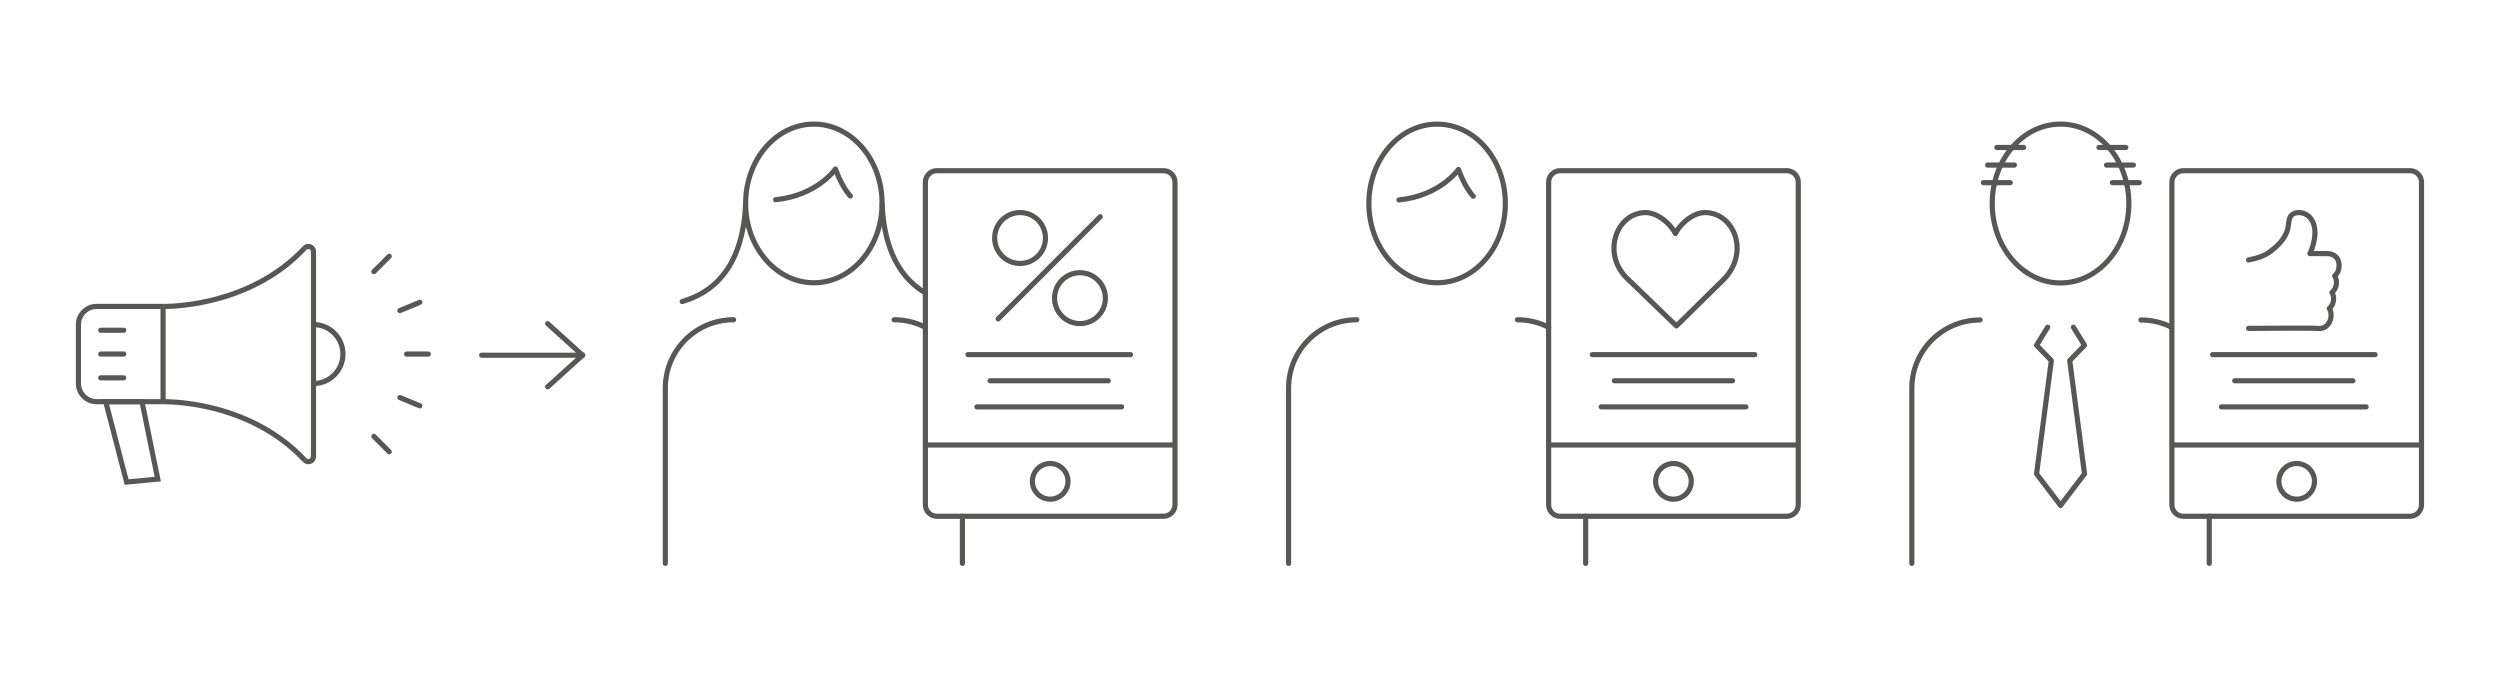 <?xml version="1.0" encoding="utf-8"?>
<!-- Generator: Adobe Illustrator 16.0.0, SVG Export Plug-In . SVG Version: 6.00 Build 0)  -->
<!DOCTYPE svg PUBLIC "-//W3C//DTD SVG 1.1//EN" "http://www.w3.org/Graphics/SVG/1.1/DTD/svg11.dtd">
<svg version="1.1" id="Layer_2" xmlns="http://www.w3.org/2000/svg" xmlns:xlink="http://www.w3.org/1999/xlink" x="0px" y="0px"
	 width="1000px" height="275px" viewBox="0 0 1000 275" enable-background="new 0 0 1000 275" xml:space="preserve">
<g>
	
		<path fill="none" stroke="#575756" stroke-width="2.066" stroke-linecap="round" stroke-linejoin="round" stroke-miterlimit="10" d="
		M899.422,131.338c12.749-0.089,26.722-0.132,28.215,0.041l0.207,0.025l0.222-0.01c1.662-0.083,3.788-1.293,4.309-4.433
		c0.231-1.393-0.062-2.601-0.655-3.571c0.805-0.697,1.431-1.686,1.653-3.026c0.223-1.331-0.051-2.467-0.584-3.386
		c0.827-0.689,1.493-1.692,1.725-3.091c0.236-1.417-0.071-2.595-0.639-3.525c0.818-0.72,1.45-1.732,1.668-3.053
		c0.58-3.489-1.405-5.425-3.631-5.796c-0.214-0.036-0.436-0.057-0.68-0.063l-0.037-0.002h-0.035l-7.217-0.042
		c0.721-1.363,1.39-3.21,1.804-5.703c1.087-6.537-1.859-10.033-5.258-10.6c-0.865-0.144-1.722-0.086-2.548,0.174
		c-2.103,0.635-2.326,2.638-2.493,4.1c-0.311,2.604-0.782,6.527-8.032,11.718c-1.421,1.016-3.854,2.103-7.993,2.902"/>
	
		<line fill="none" stroke="#575756" stroke-width="2.066" stroke-linecap="round" stroke-linejoin="round" stroke-miterlimit="10" x1="192.669" y1="142.093" x2="233.038" y2="142.093"/>
	
		<line fill="none" stroke="#575756" stroke-width="2.066" stroke-linecap="round" stroke-linejoin="round" stroke-miterlimit="10" x1="219.061" y1="129.458" x2="233.038" y2="142.093"/>
	
		<line fill="none" stroke="#575756" stroke-width="2.066" stroke-linecap="round" stroke-linejoin="round" stroke-miterlimit="10" x1="219.061" y1="154.728" x2="233.038" y2="142.093"/>
	
		<polyline fill="none" stroke="#575756" stroke-width="2.066" stroke-linecap="round" stroke-linejoin="round" stroke-miterlimit="10" points="
		829.365,130.886 833.809,138.113 827.89,144.225 833.809,189.556 824.214,202.15 	"/>
	
		<polyline fill="none" stroke="#575756" stroke-width="2.066" stroke-linecap="round" stroke-linejoin="round" stroke-miterlimit="10" points="
		819.062,130.886 814.62,138.113 820.539,144.225 814.62,189.556 824.214,202.15 	"/>
	
		<path fill="none" stroke="#575756" stroke-width="2.066" stroke-linecap="round" stroke-linejoin="round" stroke-miterlimit="10" d="
		M792.054,127.989c-15.092,0-27.324,12.249-27.324,27.353v70.012"/>
	
		<ellipse fill="none" stroke="#575756" stroke-width="2.066" stroke-linecap="round" stroke-linejoin="round" stroke-miterlimit="10" cx="824.214" cy="81.411" rx="27.326" ry="31.767"/>
	
		<line fill="none" stroke="#575756" stroke-width="2.066" stroke-linecap="round" stroke-linejoin="round" stroke-miterlimit="10" x1="842.616" y1="66.023" x2="853.358" y2="66.023"/>
	
		<line fill="none" stroke="#575756" stroke-width="2.066" stroke-linecap="round" stroke-linejoin="round" stroke-miterlimit="10" x1="839.588" y1="58.982" x2="850.331" y2="58.982"/>
	
		<line fill="none" stroke="#575756" stroke-width="2.066" stroke-linecap="round" stroke-linejoin="round" stroke-miterlimit="10" x1="844.96" y1="73.064" x2="855.702" y2="73.064"/>
	
		<line fill="none" stroke="#575756" stroke-width="2.066" stroke-linecap="round" stroke-linejoin="round" stroke-miterlimit="10" x1="793.356" y1="73.064" x2="804.101" y2="73.064"/>
	
		<line fill="none" stroke="#575756" stroke-width="2.066" stroke-linecap="round" stroke-linejoin="round" stroke-miterlimit="10" x1="795.033" y1="66.023" x2="805.774" y2="66.023"/>
	
		<line fill="none" stroke="#575756" stroke-width="2.066" stroke-linecap="round" stroke-linejoin="round" stroke-miterlimit="10" x1="798.729" y1="58.982" x2="809.472" y2="58.982"/>
	
		<path fill="none" stroke="#575756" stroke-width="2.066" stroke-linecap="round" stroke-linejoin="round" stroke-miterlimit="22.926" d="
		M658.287,85.025c4.511,0,9.713,4.142,11.896,8.383c2.098-4.241,7.243-8.383,11.754-8.383c11.867,0,18.152,16.291,7.335,26.933
		l-18.709,18.416l-19.104-18.416C640.301,101.899,646.421,85.025,658.287,85.025z"/>
	<path fill="none" stroke="#575756" stroke-width="2.066" stroke-miterlimit="10" d="M470.001,201.913
		c0,2.527-2.065,4.594-4.59,4.594H374.74c-2.524,0-4.59-2.066-4.59-4.594V72.868c0-2.527,2.066-4.595,4.59-4.595h90.671
		c2.524,0,4.59,2.067,4.59,4.595V201.913z"/>
	
		<ellipse fill="none" stroke="#575756" stroke-width="2.066" stroke-miterlimit="10" cx="420.077" cy="192.537" rx="7.124" ry="7.132"/>
	
		<line fill="none" stroke="#575756" stroke-width="2.066" stroke-miterlimit="10" x1="370.15" y1="178.005" x2="470.002" y2="178.005"/>
	<path fill="none" stroke="#575756" stroke-width="2.066" stroke-miterlimit="10" d="M65.223,160.68h-26.57
		c-4.003,0-7.278-3.278-7.278-7.287v-23.544c0-4.008,3.274-7.286,7.278-7.286h26.58"/>
	<path fill="none" stroke="#575756" stroke-width="2.066" stroke-miterlimit="10" d="M125.397,129.831
		c6.506,0,11.781,5.282,11.781,11.793c0,6.513-5.274,11.791-11.781,11.791"/>
	
		<line fill="none" stroke="#575756" stroke-width="2.066" stroke-linecap="round" stroke-linejoin="round" stroke-miterlimit="10" x1="40.288" y1="132.092" x2="49.497" y2="132.092"/>
	
		<line fill="none" stroke="#575756" stroke-width="2.066" stroke-linecap="round" stroke-linejoin="round" stroke-miterlimit="10" x1="40.288" y1="141.615" x2="49.497" y2="141.615"/>
	
		<line fill="none" stroke="#575756" stroke-width="2.066" stroke-linecap="round" stroke-linejoin="round" stroke-miterlimit="10" x1="40.288" y1="151.138" x2="49.497" y2="151.138"/>
	
		<line fill="none" stroke="#575756" stroke-width="2.066" stroke-linecap="round" stroke-linejoin="round" stroke-miterlimit="10" x1="167.948" y1="120.913" x2="159.943" y2="124.232"/>
	
		<line fill="none" stroke="#575756" stroke-width="2.066" stroke-linecap="round" stroke-linejoin="round" stroke-miterlimit="10" x1="155.69" y1="180.697" x2="149.564" y2="174.563"/>
	
		<line fill="none" stroke="#575756" stroke-width="2.066" stroke-linecap="round" stroke-linejoin="round" stroke-miterlimit="10" x1="159.943" y1="159.015" x2="167.948" y2="162.335"/>
	
		<line fill="none" stroke="#575756" stroke-width="2.066" stroke-linecap="round" stroke-linejoin="round" stroke-miterlimit="10" x1="171.302" y1="141.624" x2="162.638" y2="141.624"/>
	
		<line fill="none" stroke="#575756" stroke-width="2.066" stroke-linecap="round" stroke-linejoin="round" stroke-miterlimit="10" x1="155.69" y1="102.515" x2="149.564" y2="108.647"/>
	
		<line fill="none" stroke="#575756" stroke-width="2.066" stroke-miterlimit="10" x1="65.233" y1="122.562" x2="65.233" y2="160.68"/>
	<path fill="none" stroke="#575756" stroke-width="2.066" stroke-miterlimit="10" d="M65.233,122.562
		c0,0,33.906,0.979,56.607-23.314"/>
	<path fill="none" stroke="#575756" stroke-width="2.066" stroke-miterlimit="10" d="M65.233,160.687
		c0,0,33.906-0.981,56.607,23.312"/>
	<path fill="none" stroke="#575756" stroke-width="2.066" stroke-miterlimit="10" d="M121.839,99.248
		c0.375-0.404,0.91-0.655,1.504-0.655c1.134,0,2.054,0.92,2.054,2.058v81.948c0,1.136-0.92,2.056-2.054,2.056
		c-0.594,0-1.128-0.251-1.504-0.655"/>
	<polygon fill="none" stroke="#575756" stroke-width="2.066" stroke-miterlimit="10" points="42.292,160.68 50.643,192.815 
		63.11,191.643 56.795,160.68 	"/>
	
		<ellipse fill="none" stroke="#575756" stroke-width="2.066" stroke-linecap="round" stroke-linejoin="round" stroke-miterlimit="10" cx="325.544" cy="81.376" rx="27.293" ry="31.729"/>
	
		<line fill="none" stroke="#575756" stroke-width="2.066" stroke-linecap="round" stroke-linejoin="round" stroke-miterlimit="10" x1="384.962" y1="206.507" x2="384.962" y2="225.354"/>
	
		<path fill="none" stroke="#575756" stroke-width="2.066" stroke-linecap="round" stroke-linejoin="round" stroke-miterlimit="10" d="
		M357.667,127.901c4.5,0,8.745,1.09,12.485,3.02"/>
	
		<path fill="none" stroke="#575756" stroke-width="2.066" stroke-linecap="round" stroke-linejoin="round" stroke-miterlimit="10" d="
		M293.421,127.901c-15.074,0-27.292,12.231-27.292,27.319v70.133"/>
	
		<path fill="none" stroke="#575756" stroke-width="2.066" stroke-linecap="round" stroke-linejoin="round" stroke-miterlimit="10" d="
		M310.251,79.883c16.659-1.668,23.929-12.266,23.929-12.266s2.511,7.167,5.975,10.789"/>
	
		<path fill="none" stroke="#575756" stroke-width="2.066" stroke-linecap="round" stroke-linejoin="round" stroke-miterlimit="10" d="
		M370.15,117.175c-12.679-7.479-16.72-21.766-17.312-35.617"/>
	
		<path fill="none" stroke="#575756" stroke-width="2.066" stroke-linecap="round" stroke-linejoin="round" stroke-miterlimit="10" d="
		M272.889,120.607c19.1-5.555,24.66-22.609,25.362-39.05"/>
	<path fill="none" stroke="#575756" stroke-width="2.066" stroke-miterlimit="10" d="M719.303,201.913
		c0,2.527-2.066,4.594-4.59,4.594h-90.672c-2.525,0-4.59-2.066-4.59-4.594V72.868c0-2.527,2.064-4.595,4.59-4.595h90.672
		c2.523,0,4.59,2.067,4.59,4.595V201.913z"/>
	
		<ellipse fill="none" stroke="#575756" stroke-width="2.066" stroke-miterlimit="10" cx="669.376" cy="192.537" rx="7.124" ry="7.132"/>
	
		<line fill="none" stroke="#575756" stroke-width="2.066" stroke-miterlimit="10" x1="619.452" y1="178.005" x2="719.303" y2="178.005"/>
	<path fill="none" stroke="#575756" stroke-width="2.066" stroke-miterlimit="10" d="M968.604,201.913
		c0,2.527-2.065,4.594-4.59,4.594h-90.672c-2.525,0-4.59-2.066-4.59-4.594V72.868c0-2.527,2.064-4.595,4.59-4.595h90.672
		c2.524,0,4.59,2.067,4.59,4.595V201.913z"/>
	
		<ellipse fill="none" stroke="#575756" stroke-width="2.066" stroke-miterlimit="10" cx="918.679" cy="192.537" rx="7.123" ry="7.132"/>
	
		<line fill="none" stroke="#575756" stroke-width="2.066" stroke-miterlimit="10" x1="868.752" y1="178.005" x2="968.604" y2="178.005"/>
	
		<ellipse fill="none" stroke="#575756" stroke-width="2.066" stroke-linecap="round" stroke-linejoin="round" stroke-miterlimit="10" cx="574.846" cy="81.376" rx="27.293" ry="31.729"/>
	
		<line fill="none" stroke="#575756" stroke-width="2.066" stroke-linecap="round" stroke-linejoin="round" stroke-miterlimit="10" x1="634.262" y1="206.507" x2="634.262" y2="225.354"/>
	
		<path fill="none" stroke="#575756" stroke-width="2.066" stroke-linecap="round" stroke-linejoin="round" stroke-miterlimit="10" d="
		M606.969,127.901c4.498,0,8.742,1.089,12.483,3.02"/>
	
		<path fill="none" stroke="#575756" stroke-width="2.066" stroke-linecap="round" stroke-linejoin="round" stroke-miterlimit="10" d="
		M542.723,127.901c-15.075,0-27.295,12.231-27.295,27.319v70.133"/>
	
		<path fill="none" stroke="#575756" stroke-width="2.066" stroke-linecap="round" stroke-linejoin="round" stroke-miterlimit="10" d="
		M559.585,79.972c16.562-1.656,23.79-12.196,23.79-12.196s2.497,7.125,5.941,10.729"/>
	
		<line fill="none" stroke="#575756" stroke-width="2.066" stroke-linecap="round" stroke-linejoin="round" stroke-miterlimit="10" x1="883.698" y1="206.507" x2="883.698" y2="225.354"/>
	
		<path fill="none" stroke="#575756" stroke-width="2.066" stroke-linecap="round" stroke-linejoin="round" stroke-miterlimit="10" d="
		M856.373,127.989c4.402,0,8.561,1.043,12.245,2.895"/>
	
		<ellipse fill="none" stroke="#575756" stroke-width="2.066" stroke-linecap="round" stroke-linejoin="round" stroke-miterlimit="10" cx="431.989" cy="119.259" rx="10.168" ry="10.179"/>
	
		<ellipse fill="none" stroke="#575756" stroke-width="2.066" stroke-linecap="round" stroke-linejoin="round" stroke-miterlimit="10" cx="408.023" cy="95.204" rx="10.168" ry="10.177"/>
	
		<line fill="none" stroke="#575756" stroke-width="2.066" stroke-linecap="round" stroke-linejoin="round" stroke-miterlimit="10" x1="399.264" y1="127.548" x2="440.091" y2="86.68"/>
	
		<line fill="none" stroke="#575756" stroke-width="2.066" stroke-linecap="round" stroke-linejoin="round" stroke-miterlimit="10" x1="885.027" y1="141.853" x2="950.04" y2="141.853"/>
	
		<line fill="none" stroke="#575756" stroke-width="2.066" stroke-linecap="round" stroke-linejoin="round" stroke-miterlimit="10" x1="893.906" y1="152.303" x2="941.16" y2="152.303"/>
	
		<line fill="none" stroke="#575756" stroke-width="2.066" stroke-linecap="round" stroke-linejoin="round" stroke-miterlimit="10" x1="888.6" y1="162.753" x2="946.467" y2="162.753"/>
	
		<line fill="none" stroke="#575756" stroke-width="2.066" stroke-linecap="round" stroke-linejoin="round" stroke-miterlimit="10" x1="636.913" y1="141.853" x2="701.925" y2="141.853"/>
	
		<line fill="none" stroke="#575756" stroke-width="2.066" stroke-linecap="round" stroke-linejoin="round" stroke-miterlimit="10" x1="645.749" y1="152.303" x2="693.004" y2="152.303"/>
	
		<line fill="none" stroke="#575756" stroke-width="2.066" stroke-linecap="round" stroke-linejoin="round" stroke-miterlimit="10" x1="640.484" y1="162.753" x2="698.354" y2="162.753"/>
	
		<line fill="none" stroke="#575756" stroke-width="2.066" stroke-linecap="round" stroke-linejoin="round" stroke-miterlimit="10" x1="387.198" y1="141.853" x2="452.211" y2="141.853"/>
	
		<line fill="none" stroke="#575756" stroke-width="2.066" stroke-linecap="round" stroke-linejoin="round" stroke-miterlimit="10" x1="396.035" y1="152.303" x2="443.29" y2="152.303"/>
	
		<line fill="none" stroke="#575756" stroke-width="2.066" stroke-linecap="round" stroke-linejoin="round" stroke-miterlimit="10" x1="390.772" y1="162.753" x2="448.64" y2="162.753"/>
</g>
</svg>
